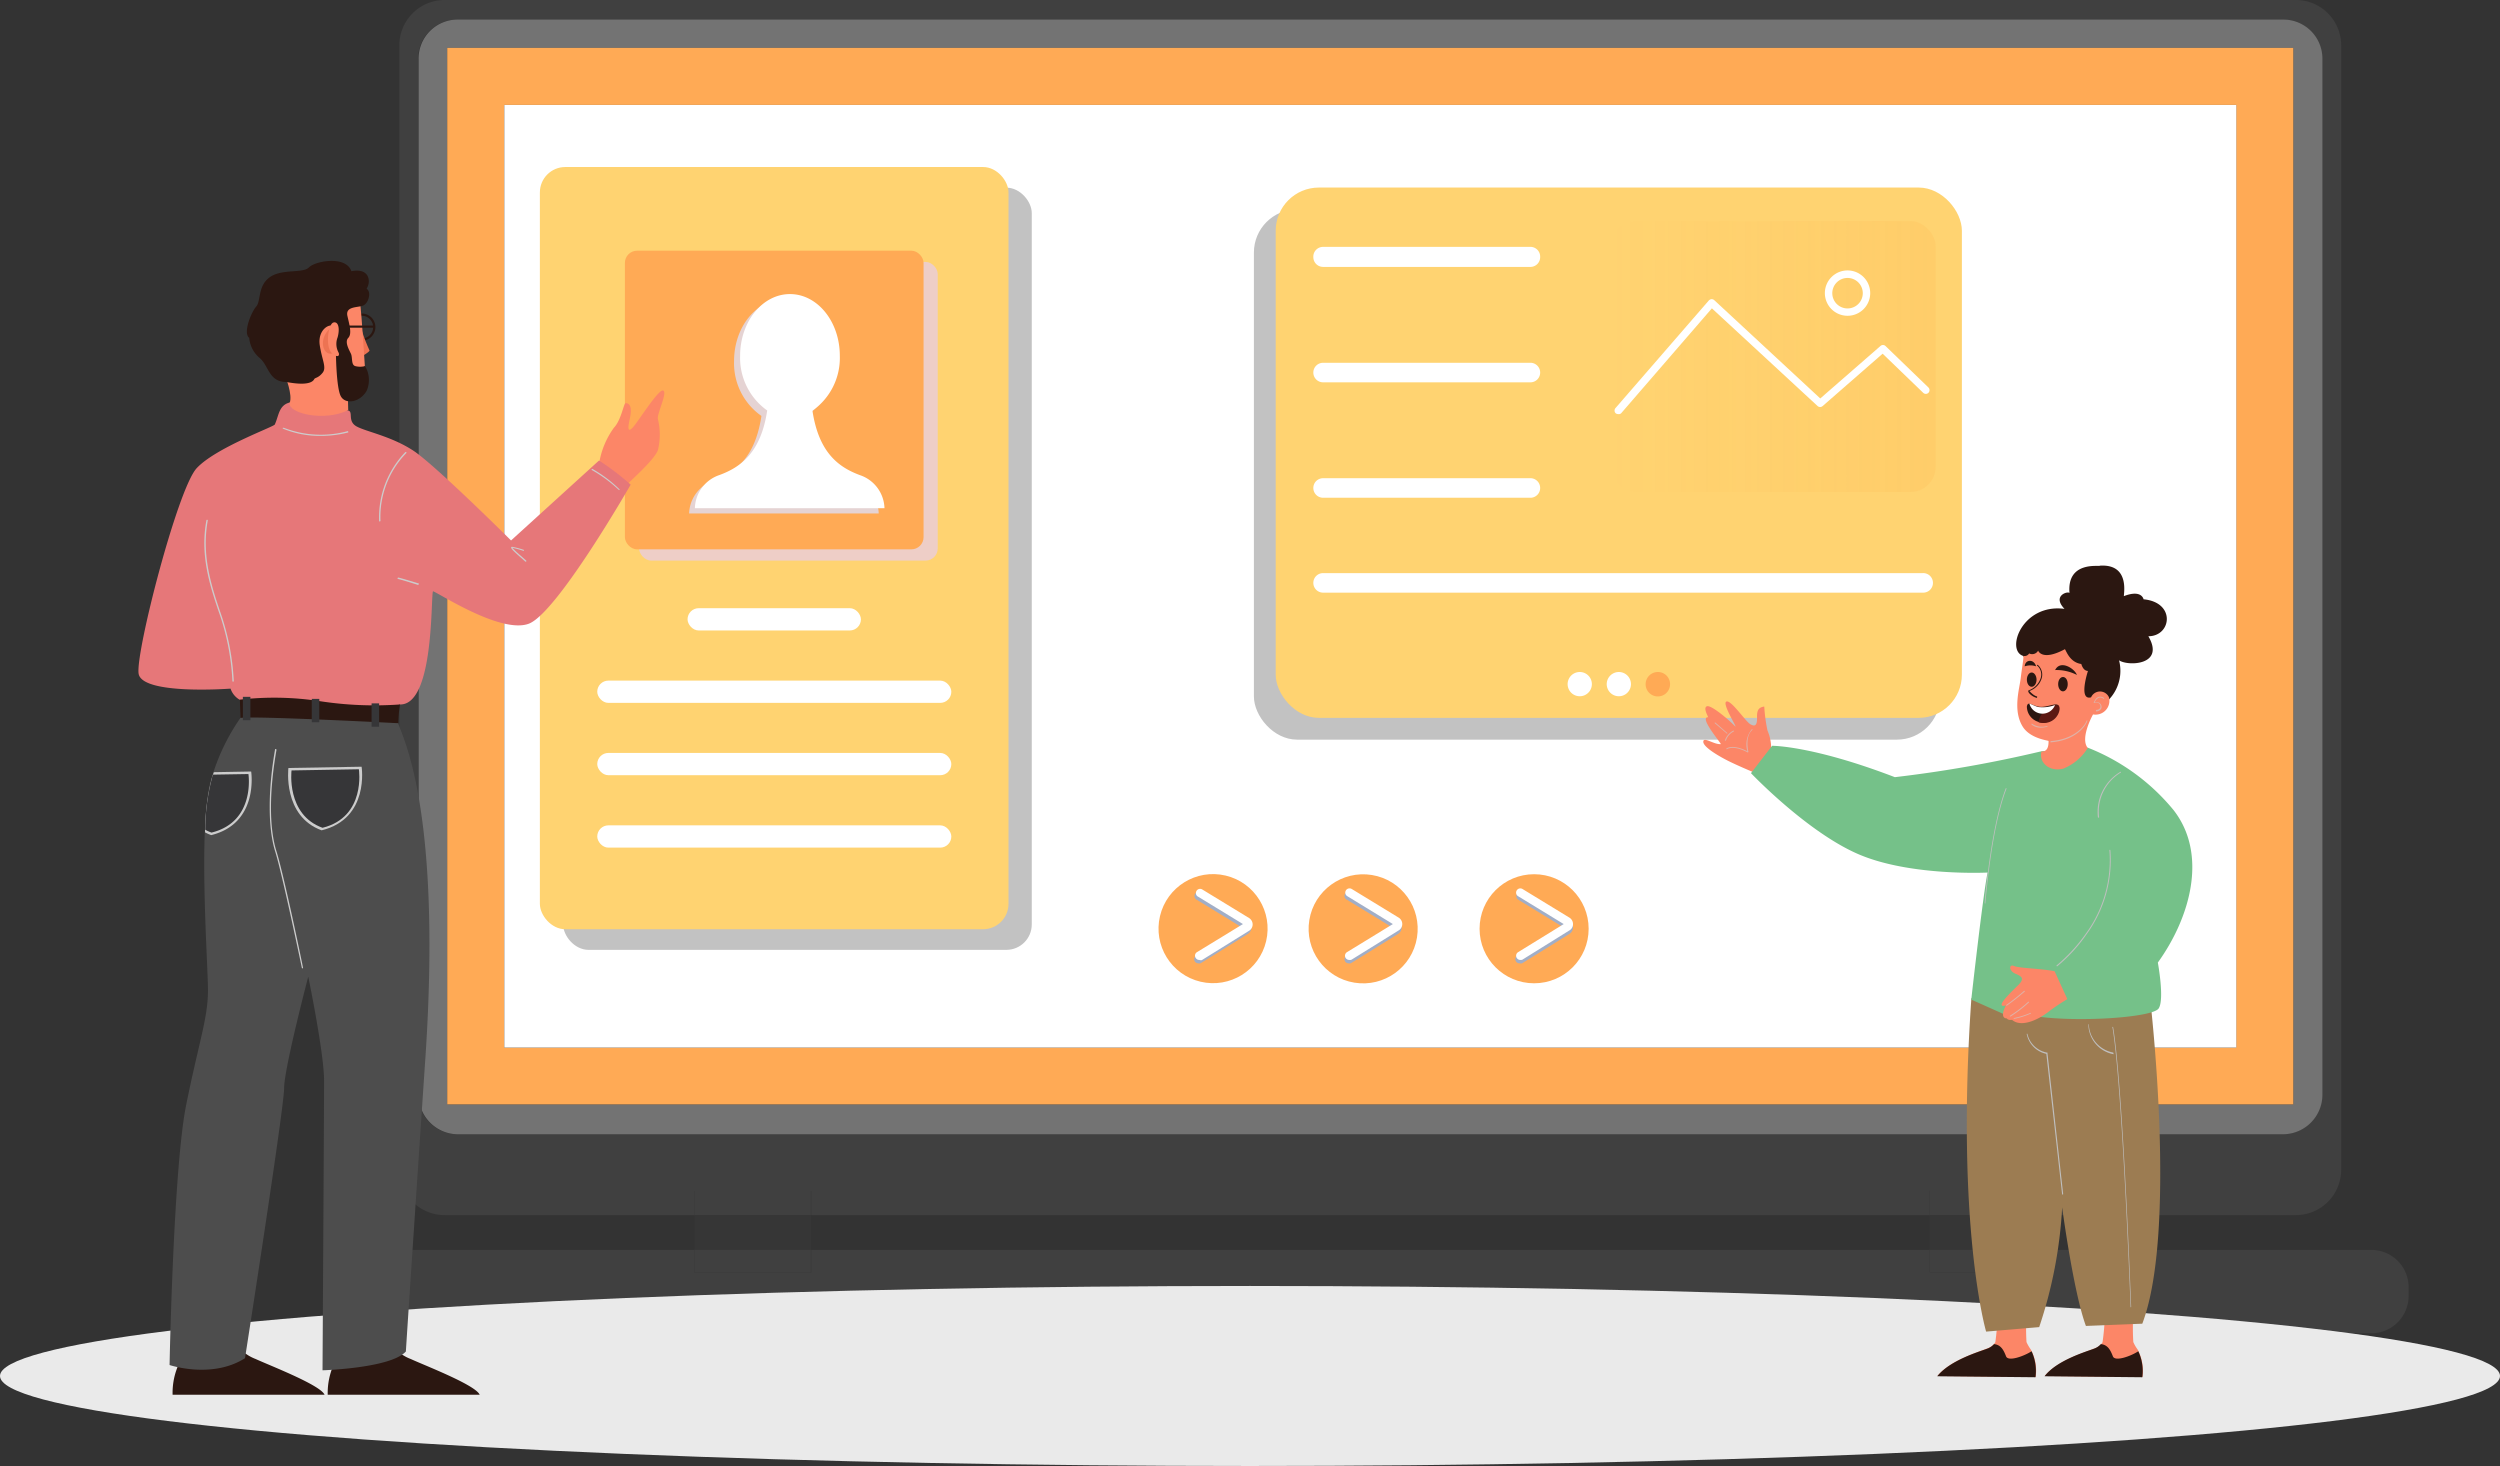 <svg xmlns="http://www.w3.org/2000/svg" xmlns:xlink="http://www.w3.org/1999/xlink" viewBox="0 0 255.8 150"><rect x="0" y="0" width="255.8" height="150" fill="#333333" stroke="none"/><defs><style>.cls-1{isolation:isolate;}.cls-2{fill:none;}.cls-3{fill:#363636;}.cls-4{fill:#404040;}.cls-5{fill:#737373;}.cls-6{fill:#fa5;}.cls-7{fill:#fff;}.cls-15,.cls-21,.cls-8{mix-blend-mode:multiply;}.cls-9{fill:#c2c2c2;}.cls-10{fill:#ffd371;}.cls-11{fill:#eecec7;}.cls-12{fill:#e5d3d3;}.cls-13{opacity:0.1;fill:url(#linear-gradient);}.cls-14{fill:#a1aec7;}.cls-15{fill:#eaeaea;}.cls-16{fill:#2b1711;}.cls-17{fill:#fc8667;}.cls-18{fill:#e67779;}.cls-19{fill:#4d4d4d;}.cls-20{fill:#ed7353;}.cls-21{fill:#ccc;}.cls-22{fill:#363638;}.cls-23{fill:#deb2a8;}.cls-24{fill:#9c7c52;}.cls-25{fill:#75c189;}.cls-26{fill:#bfbfbf;}.cls-27{fill:#5c1813;}</style><linearGradient id="linear-gradient" x1="164.82" y1="36.48" x2="198.06" y2="36.48" gradientUnits="userSpaceOnUse"><stop offset="0" stop-color="#fc9727" stop-opacity="0"/><stop offset="1" stop-color="#fc9727"/></linearGradient></defs><g class="cls-1"><g id="Layer_2" data-name="Layer 2"><g id="Option_1" data-name="Option 1"><rect class="cls-2" x="82.96" y="124.33" width="114.49" height="3.56"/><rect class="cls-3" x="71.07" y="124.33" width="11.89" height="3.56"/><rect class="cls-3" x="197.45" y="124.33" width="11.89" height="3.56"/><path class="cls-4" d="M83,121.86v2.47H197.45v-2.47h11.89v2.47h25.57a4.64,4.64,0,0,0,4.64-4.64V4.64A4.64,4.64,0,0,0,234.91,0H45.5a4.64,4.64,0,0,0-4.64,4.64V119.69a4.64,4.64,0,0,0,4.64,4.64H71.07v-2.47ZM42.78,112V6a4,4,0,0,1,4-4H233.58a4,4,0,0,1,4,4.05V112a4.05,4.05,0,0,1-4,4.06H46.83A4.05,4.05,0,0,1,42.78,112Z"/><rect class="cls-4" x="71.07" y="121.86" width="11.89" height="2.47"/><rect class="cls-4" x="197.45" y="121.86" width="11.89" height="2.47"/><path class="cls-4" d="M242.63,127.89H209.34v2.32H197.45v-2.32H83v2.32H71.07v-2.32H38.8A3.82,3.82,0,0,0,35,131.71v.89a3.82,3.82,0,0,0,3.82,3.82H242.63a3.82,3.82,0,0,0,3.82-3.82v-.89A3.82,3.82,0,0,0,242.63,127.89Z"/><rect class="cls-4" x="71.07" y="127.89" width="11.89" height="2.32"/><rect class="cls-4" x="197.45" y="127.89" width="11.89" height="2.32"/><path class="cls-5" d="M237.63,112V6a4,4,0,0,0-4-4H46.83a4,4,0,0,0-4,4.05V112a4.05,4.05,0,0,0,4,4.06H233.58A4.05,4.05,0,0,0,237.63,112ZM45.76,113V4.9H234.65V113Z"/><path class="cls-6" d="M234.65,4.9H45.76V113H234.65Zm-5.84,102.29H51.6V10.74H228.81Z"/><rect class="cls-7" x="51.6" y="10.74" width="177.22" height="96.45"/><g class="cls-8"><rect class="cls-9" x="57.62" y="19.2" width="47.95" height="77.99" rx="2.6"/></g><rect class="cls-10" x="55.24" y="17.09" width="47.95" height="77.99" rx="2.6"/><g class="cls-8"><rect class="cls-11" x="65.39" y="26.8" width="30.56" height="30.56" rx="1.25"/></g><rect class="cls-6" x="63.94" y="25.65" width="30.56" height="30.56" rx="1.25"/><rect class="cls-7" x="70.35" y="62.23" width="17.74" height="2.28" rx="1.14"/><rect class="cls-7" x="61.11" y="69.64" width="36.23" height="2.28" rx="1.14"/><rect class="cls-7" x="61.11" y="77.04" width="36.23" height="2.28" rx="1.14"/><rect class="cls-7" x="61.11" y="84.45" width="36.23" height="2.28" rx="1.14"/><g class="cls-8"><path class="cls-12" d="M87.38,49.16c-2.15-.8-4.22-2.27-4.87-6.6a6.58,6.58,0,0,0,2.8-5.62c0-3.48-2.28-6.3-5.1-6.3s-5.1,2.82-5.1,6.3a6.58,6.58,0,0,0,2.8,5.62c-.65,4.33-2.71,5.8-4.87,6.6a3.69,3.69,0,0,0-2.53,3.38h19.4A3.69,3.69,0,0,0,87.38,49.16Z"/></g><path class="cls-7" d="M88,48.62c-2.16-.8-4.22-2.27-4.87-6.6a6.59,6.59,0,0,0,2.8-5.62c0-3.48-2.28-6.31-5.1-6.31s-5.1,2.83-5.1,6.31A6.59,6.59,0,0,0,78.5,42c-.65,4.33-2.72,5.8-4.87,6.6A3.68,3.68,0,0,0,71.1,52H90.5A3.68,3.68,0,0,0,88,48.62Z"/><rect class="cls-9" x="128.3" y="21.42" width="70.21" height="54.26" rx="4.42"/><rect class="cls-10" x="130.53" y="19.19" width="70.21" height="54.26" rx="4.42"/><rect class="cls-13" x="164.82" y="22.62" width="33.24" height="27.72" rx="2.57"/><path class="cls-7" d="M165.56,42.37a.4.4,0,0,1-.25-.09.39.39,0,0,1,0-.54l9.54-11a.46.46,0,0,1,.27-.13.4.4,0,0,1,.28.1l10.85,10.06,6.16-5.37a.38.38,0,0,1,.51,0l4.4,4.25a.39.39,0,0,1,0,.54.38.38,0,0,1-.54,0l-4.15-4-6.14,5.36a.39.39,0,0,1-.51,0l-10.82-10-9.28,10.73A.36.36,0,0,1,165.56,42.37Z"/><path class="cls-7" d="M189,32.31A2.32,2.32,0,1,1,191.36,30,2.32,2.32,0,0,1,189,32.31Zm0-3.87A1.56,1.56,0,1,0,190.6,30,1.56,1.56,0,0,0,189,28.44Z"/><path class="cls-7" d="M162.88,70a1.24,1.24,0,1,1-1.24-1.24A1.24,1.24,0,0,1,162.88,70Z"/><path class="cls-7" d="M166.88,70a1.24,1.24,0,1,1-1.24-1.24A1.24,1.24,0,0,1,166.88,70Z"/><path class="cls-6" d="M170.88,70a1.25,1.25,0,1,1-1.24-1.24A1.24,1.24,0,0,1,170.88,70Z"/><path class="cls-7" d="M156.54,27.31H135.38a1,1,0,0,1-1-1h0a1,1,0,0,1,1-1.05h21.16a1,1,0,0,1,1.05,1.05h0A1,1,0,0,1,156.54,27.31Z"/><path class="cls-7" d="M156.54,39.12H135.38a1,1,0,0,1-1-1h0a1,1,0,0,1,1-1h21.16a1,1,0,0,1,1.05,1h0A1,1,0,0,1,156.54,39.12Z"/><path class="cls-7" d="M156.54,50.93H135.38a1,1,0,0,1-1-1h0a1,1,0,0,1,1-1h21.16a1,1,0,0,1,1.05,1h0A1,1,0,0,1,156.54,50.93Z"/><path class="cls-7" d="M196.73,60.64H135.38a1,1,0,0,1-1-1h0a1,1,0,0,1,1-1h61.35a1,1,0,0,1,1.05,1h0A1,1,0,0,1,196.73,60.64Z"/><g class="cls-8"><circle class="cls-6" cx="124.12" cy="95.03" r="5.58" transform="translate(3.12 193.99) rotate(-76.72)"/></g><g class="cls-8"><path class="cls-14" d="M122.62,98.57a.45.45,0,0,1-.37-.2.44.44,0,0,1,.15-.6l4.69-2.87-4.66-2.85a.43.43,0,0,1-.15-.59.44.44,0,0,1,.6-.14l4.8,2.92a.76.76,0,0,1,.36.66.77.77,0,0,1-.36.66l-4.83,3A.46.46,0,0,1,122.62,98.57ZM127.23,95Z"/></g><path class="cls-7" d="M122.71,98.22a.42.42,0,0,1-.37-.21.42.42,0,0,1,.14-.59l4.7-2.87-4.67-2.85A.43.43,0,0,1,123,91l4.8,2.93a.77.77,0,0,1,.37.66.76.76,0,0,1-.37.65l-4.83,3A.46.46,0,0,1,122.71,98.22Zm4.6-3.59Z"/><g class="cls-8"><circle class="cls-6" cx="139.46" cy="95.03" r="5.58" transform="translate(23.33 217.47) rotate(-80.78)"/></g><g class="cls-8"><path class="cls-14" d="M138,98.57a.43.43,0,0,1-.37-.2.45.45,0,0,1,.14-.6l4.7-2.87-4.67-2.85a.43.43,0,1,1,.45-.73l4.8,2.92a.77.77,0,0,1,.37.66.78.78,0,0,1-.37.66l-4.83,3A.43.43,0,0,1,138,98.57Zm4.6-3.59Z"/></g><path class="cls-7" d="M138.05,98.22a.44.44,0,0,1-.37-.21.43.43,0,0,1,.15-.59l4.69-2.87-4.66-2.85a.43.43,0,0,1-.15-.59.44.44,0,0,1,.6-.15l4.8,2.93a.77.77,0,0,1,.37.66.76.76,0,0,1-.37.65l-4.83,3A.46.46,0,0,1,138.05,98.22Zm4.61-3.59Z"/><g class="cls-8"><circle class="cls-6" cx="156.97" cy="95.03" r="5.58"/></g><g class="cls-8"><path class="cls-14" d="M155.48,98.57a.43.43,0,0,1-.37-.2.44.44,0,0,1,.14-.6L160,94.9l-4.67-2.85a.43.43,0,0,1,.45-.73l4.8,2.92a.77.77,0,0,1,.37.66.78.78,0,0,1-.37.66l-4.83,3A.46.46,0,0,1,155.48,98.57Zm4.6-3.59Z"/></g><path class="cls-7" d="M155.56,98.22a.43.43,0,0,1-.22-.8L160,94.55l-4.67-2.85a.43.43,0,0,1-.14-.59.43.43,0,0,1,.59-.15l4.8,2.93a.77.77,0,0,1,.37.66.73.73,0,0,1-.37.65l-4.82,3A.46.46,0,0,1,155.56,98.22Zm4.6-3.59h0Z"/><ellipse id="_Path_" data-name="&lt;Path&gt;" class="cls-15" cx="127.9" cy="140.79" rx="127.9" ry="9.21"/><path class="cls-16" d="M18.36,139.43a7.12,7.12,0,0,0-.7,3.28H33.21c-.43-1-5.63-3-7.06-3.66a4.43,4.43,0,0,1-1.74-1.2Z"/><path class="cls-16" d="M34.23,139.43a7.27,7.27,0,0,0-.7,3.28H49.08c-.42-1-5.63-3-7.06-3.66a4.31,4.31,0,0,1-1.73-1.2Z"/><path class="cls-17" d="M61.31,47.37a8.52,8.52,0,0,1,1.51-3.61c.73-.75,1-2.49,1.19-2.51.6,0,.62.75.43,1.6s-.25,1.45.27.93,2.66-4,3.14-3.82-.6,2.26-.54,2.89a6.72,6.72,0,0,1,0,3.24c-.46,1.1-3,3.26-3.26,3.61s-2.66-.1-2.76-.37A12.69,12.69,0,0,1,61.31,47.37Z"/><path class="cls-18" d="M35.6,42c.6.1-.1,1.1.9,1.64s3.55,1,5.79,2.47,10,9.19,10,9.19l9-8.18a26.38,26.38,0,0,1,3.24,2.47S57,62.74,54.1,63.82s-9.49-3.32-9.8-3.32c-.23.62.13,11.65-3.37,11.58L38.51,73c-.39.16-13.27-1-14-1.41a2.06,2.06,0,0,1-.92-1.13s-9.11.69-9.41-1.55,4-18.9,5.94-21,7.94-4.25,8-4.48c.46-1,.39-2.24,2-2.31A29.75,29.75,0,0,1,35.6,42Z"/><path class="cls-16" d="M40.75,74a14.41,14.41,0,0,1,.18-1.92,36.74,36.74,0,0,1-8.23-.34,30.71,30.71,0,0,0-8.16-.15l.08,1.87S36.09,75,36.35,75,40.75,74,40.75,74Z"/><path class="cls-19" d="M40.75,74c.23,1.08,4.51,8.27,2.78,34.19-.23,3.31-2,29.86-2,30.09C40,140,33,140.21,33,140.21s.16-26.78.16-29.63-1.62-10.65-1.62-10.65-2.47,9.41-2.47,11.42-4,27.62-4,27.62c-3.4,2.16-7.72.7-7.72.7s.39-20.14,1.7-26.62,2.23-8.88,2.23-11.73-1.08-17.44.39-21.76a21.1,21.1,0,0,1,2.93-6.1C26,73.23,40.75,74,40.75,74Z"/><path class="cls-16" d="M35.63,33.47A1.39,1.39,0,1,0,37,32.08,1.39,1.39,0,0,0,35.63,33.47Zm.23,0A1.16,1.16,0,1,1,37,34.63,1.16,1.16,0,0,1,35.86,33.47Z"/><path class="cls-20" d="M36.81,33.09a17.55,17.55,0,0,0,1,2.77c0,.16-.9.67-.9.67Z"/><path class="cls-17" d="M36.84,30.82c.18,1.6.49,6.61.49,6.61s-1.65,2.91-1.7,3.06,0,1.39,0,1.47c-2.39,1.21-6.12.36-6-.72.36-.8-.47-2.83-.47-2.83s3-7.13,3.14-7.2S36.84,30.82,36.84,30.82Z"/><path class="cls-16" d="M37.51,29.54c.54.36.18,1.54-.39,1.74s-1.8.06-1.57,1.06.47,1.83.08,2.24.1,1.23.28,1.62,0,1.13.44,1.26a2,2,0,0,0,1,0A2.74,2.74,0,0,1,37.51,40c-.7,1.19-2.19,1.42-2.65.52s-.49-4.45-.49-4.45,0-2.55-.39-2.73-1.49.49-1.26,2,.72,2.26.29,2.8-.75.49-.85.64c-.34.7-2,.47-2.83.31-1.88,0-1.8-1.72-2.83-2.52a3,3,0,0,1-1-2c-.67-.51.23-2.67.72-3.21s.13-2.11,1.39-3,3.39-.36,4-1,3.76-1.26,4.35.39C37.79,27.38,38,28.79,37.51,29.54Z"/><path class="cls-20" d="M34.2,36.06c-.64.41-1.27-.21-1.14-1.19A2,2,0,0,1,34,33.46Z"/><rect class="cls-16" x="34.19" y="33.31" width="4.16" height="0.22"/><path class="cls-17" d="M34.11,33c.55-.15.67.7.43,1.53a1.84,1.84,0,0,0,.1,1.54c.13.25,0,.65-.68.06S33.55,33.18,34.11,33Z"/><path class="cls-21" d="M38.86,53.36h0a.08.08,0,0,0,.07-.08,9.41,9.41,0,0,1,2.64-6.92.08.08,0,0,0,0-.1.08.08,0,0,0-.1,0,9.61,9.61,0,0,0-2.68,7A.07.07,0,0,0,38.86,53.36Z"/><path class="cls-21" d="M32.84,44.6a11.14,11.14,0,0,0,2.79-.35.07.07,0,0,0,0-.08.06.06,0,0,0-.08-.05,10.43,10.43,0,0,1-6.51-.35s-.08,0-.09,0a.06.06,0,0,0,0,.09A9.86,9.86,0,0,0,32.84,44.6Z"/><path class="cls-21" d="M53.79,57.45a.05.05,0,0,0,.05,0,.06.06,0,0,0,0-.09l-.49-.44a11.88,11.88,0,0,1-.93-.87,11.05,11.05,0,0,1,1.09.3.05.05,0,0,0,.08,0,.06.06,0,0,0,0-.09,8.1,8.1,0,0,0-1.18-.31.1.1,0,0,0-.11.06c0,.12.11.27,1,1.05l.49.44Z"/><path class="cls-21" d="M63.36,50.15a.06.06,0,0,0,0-.11A13.3,13.3,0,0,0,60.65,48a.08.08,0,0,0-.1,0,.07.07,0,0,0,0,.09,13.92,13.92,0,0,1,2.72,2Z"/><path class="cls-21" d="M23.85,69.75h0a.07.07,0,0,0,.07-.07,25,25,0,0,0-1.28-6.77c-1.13-3.25-2-6.22-1.38-9.65a.08.08,0,0,0-.06-.08s-.07,0-.08.06c-.64,3.46.25,6.45,1.39,9.72a24.83,24.83,0,0,1,1.27,6.73A.07.07,0,0,0,23.85,69.75Z"/><path class="cls-21" d="M42.79,59.8a.08.08,0,0,0,.07,0,.08.08,0,0,0,0-.09c-1.56-.49-2.08-.61-2.08-.61a.07.07,0,0,0-.09.05.07.07,0,0,0,0,.08s.52.12,2.08.62Z"/><path class="cls-21" d="M31,99.07h0A.08.08,0,0,0,31,99c0-.09-1.94-9.44-2.71-11.89s-.73-6.22,0-10.38c0,0,0-.08-.06-.08a.07.07,0,0,0-.08,0c-.74,4.18-.74,8.09,0,10.45S30.86,98.92,30.88,99A.08.08,0,0,0,31,99.07Z"/><path class="cls-21" d="M37,78.45l-7.49.13s-.61,4.92,3.4,6.38C37.84,83.75,37,78.45,37,78.45Z"/><path class="cls-22" d="M36.72,78.71l-6.89.12S29.26,83.35,33,84.7C37.48,83.59,36.72,78.71,36.72,78.71Z"/><path class="cls-21" d="M21.61,85.45a5.2,5.2,0,0,1-.63-.28,22.75,22.75,0,0,1,.71-5.61c.06-.19.13-.37.19-.55l3.82-.07S26.53,84.24,21.61,85.45Z"/><path class="cls-22" d="M21.64,85.19A4.27,4.27,0,0,1,21,84.9a21.31,21.31,0,0,1,.7-5.34c0-.1.07-.2.1-.3l3.62-.06S26.17,84.08,21.64,85.19Z"/><rect class="cls-22" x="38.02" y="71.97" width="0.77" height="2.39"/><rect class="cls-22" x="31.9" y="71.51" width="0.77" height="2.39"/><rect class="cls-22" x="24.85" y="71.3" width="0.77" height="2.39"/><path class="cls-17" d="M181.21,77a4.63,4.63,0,0,0-.36-2.25,16.17,16.17,0,0,1-.33-2.46c-.51.09-.76.28-.74,1.1s-.19,1-.69.71-2-2.56-2.46-2.31,1.35,3,.86,2.48-2.41-2.19-2.85-2,.27,1.24.12,1.12c-.94,0,1.39,2.69,1.31,2.75-.7.06-1.77-.8-1.79-.25s1.58,1.47,2.48,1.93,2.65,1.2,3,1.34,1.49.13,1.62-.33A6.9,6.9,0,0,0,181.21,77Z"/><g class="cls-8"><path class="cls-23" d="M178.84,77s0,0,0,0c-1.51-.81-2.13-.34-2.14-.34s-.05,0-.06,0,0-.06,0-.07.65-.5,2.15.28a2.46,2.46,0,0,1,.46-2.26s.05,0,.06,0a0,0,0,0,1,0,.07c-.81.68-.41,2.24-.41,2.26a0,0,0,0,1,0,0Z"/></g><g class="cls-8"><path class="cls-23" d="M176.7,75.07l0,0L175.45,74a0,0,0,0,1,0-.07,0,0,0,0,1,.07,0L176.73,75a0,0,0,0,1,0,.07Z"/></g><g class="cls-8"><path class="cls-23" d="M176.49,75.82h0s0,0,0-.06a1.72,1.72,0,0,1,.86-1,0,0,0,0,1,.07,0,.06.06,0,0,1,0,.07,1.67,1.67,0,0,0-.82.93A0,0,0,0,1,176.49,75.82Z"/></g><path class="cls-17" d="M218.28,134.48a22.48,22.48,0,0,0,0,2.84,3.89,3.89,0,0,0,.44.76,4.66,4.66,0,0,1,.5,2.81l-10-.1c1.3-1.62,4.35-2.5,5.1-2.82a1.55,1.55,0,0,0,.81-.62,25.26,25.26,0,0,0,.25-3C215.32,133.75,218.28,134.48,218.28,134.48Z"/><path class="cls-16" d="M214.25,138a1.72,1.72,0,0,0,.71-.47c.73.07,1,.66,1.23,1.25s1.92-.06,2.6-.52a4.75,4.75,0,0,1,.41,2.66l-10-.1C210.45,139.17,213.5,138.29,214.25,138Z"/><path class="cls-17" d="M207.35,134.48a24.52,24.52,0,0,0,0,2.84,4.49,4.49,0,0,0,.44.76,4.52,4.52,0,0,1,.5,2.81l-10.05-.1c1.3-1.62,4.35-2.5,5.1-2.82a1.63,1.63,0,0,0,.82-.62,25.27,25.27,0,0,0,.24-3C204.39,133.75,207.35,134.48,207.35,134.48Z"/><path class="cls-16" d="M203.32,138a1.72,1.72,0,0,0,.71-.47c.73.07,1,.66,1.23,1.25s1.92-.06,2.61-.52a4.82,4.82,0,0,1,.4,2.66l-10.05-.1C199.52,139.17,202.57,138.29,203.32,138Z"/><path class="cls-24" d="M201.71,102.16c-1.62,23.46,1.51,34.09,1.51,34.09l5.43-.46A46.28,46.28,0,0,0,211,123.54s1.15,8.66,2.43,12.13l5.77-.23c3.59-9.48.81-33.17.81-33.17S209.57,99,208.65,99,201.71,102.16,201.71,102.16Z"/><path class="cls-25" d="M222.4,82.89a21.54,21.54,0,0,0-8.78-6.39l-4.74.37a130.1,130.1,0,0,1-15,2.65c-8.46-3.25-12.56-3.21-12.56-3.21l-2.16,2.8s5.77,6.07,11.06,8.32,13.15,1.85,13.15,1.85c-.46,2.16-1.67,13-1.67,13l3.45,1.54,2.93.14c4.47.69,12.17.15,12.79-.77s-.08-4.7-.08-4.7C224.09,93.91,225.94,87.44,222.4,82.89Z"/><path class="cls-16" d="M207,67.11c-1.8-.6-.08-5.38,4.24-4.81-1.31-1.36.38-1.85.51-1.62-.28-3.34,3.11-2.67,3.11-2.8,3.26-.21,2.34,3.26,2.47,3.11,1.82-.7,2,.33,2,.33,3.32.31,2.86,3.78.49,3.78,1.75,3-2.13,3.08-3,2.46a4.27,4.27,0,0,1-2.44,5s-3.57.16-3.75-.28S207,67.11,207,67.11Z"/><path class="cls-17" d="M208.54,66.57a.69.69,0,0,1-.92.29.53.53,0,0,1-.58.25c0,.43-.15,1.18-.28,2.28s-.84,3.33.23,5c.79,1.21,2.62,1.37,2.62,1.43,0,.59-.12,1.09-.73,1.08-.29,1.11.81,2.11,2.23,1.75a5.25,5.25,0,0,0,2.51-2.12c-.83-1,.54-3.43.54-3.43a1.42,1.42,0,0,0,1.63-1.75,1,1,0,0,0-1.83,0c-1.33.37-.32-2.7-.32-2.7-.51,0-.68-.71-.68-.71-1.35-.19-1.62-1.69-1.71-1.5C208.92,67.68,208.54,66.57,208.54,66.57Z"/><path class="cls-16" d="M208.43,71.41h0c-.38-.06-.9-.46-.9-.69,0,0,0-.12.17-.13a2,2,0,0,0,1.09-1.17,1.2,1.2,0,0,0-.38-1.34,0,0,0,0,1,.07-.07,1.31,1.31,0,0,1,.41,1.44,2,2,0,0,1-1.18,1.23c-.08,0-.08,0-.08,0s.44.52.81.58c0,0,0,0,0,0A0,0,0,0,1,208.43,71.41Z"/><g class="cls-8"><path class="cls-23" d="M209.82,75.83a.05.05,0,0,1,0,0,0,0,0,0,1,0,0c2.59-.2,3.57-1.71,3.69-2.11,0,0,0,0,.06,0a.06.06,0,0,1,0,.06c-.16.5-1.18,2-3.78,2.18Z"/></g><g class="cls-8"><path class="cls-23" d="M214.45,72.64a0,0,0,0,1,0,0,0,0,0,0,1,0,0c.24,0,.4-.1.45-.24a.38.38,0,0,0-.1-.4.46.46,0,0,0-.53-.07h-.05a.06.06,0,0,1,0,0s.16-.5.5-.62a.62.62,0,0,1,.57.12,0,0,0,0,1,0,.07s0,0-.06,0a.54.54,0,0,0-.48-.11.82.82,0,0,0-.41.46.58.58,0,0,1,.54.13.48.48,0,0,1,.13.5.55.55,0,0,1-.54.31Z"/></g><g class="cls-8"><path class="cls-26" d="M203.07,92.42h0a0,0,0,0,1,0,0c0-.08.6-7.72,2.16-11.76a.05.05,0,0,1,.07,0s0,0,0,.06c-1.56,4-2.15,11.66-2.16,11.74A0,0,0,0,1,203.07,92.42Z"/></g><g class="cls-8"><path class="cls-26" d="M214.66,83.64a0,0,0,0,1,0,0,4.77,4.77,0,0,1,2.3-4.67,0,0,0,0,1,.06,0s0,0,0,.07a4.67,4.67,0,0,0-2.24,4.57.06.06,0,0,1-.05.06Z"/></g><g class="cls-8"><path class="cls-26" d="M210.42,98.85s0,0,0,0a0,0,0,0,1,0-.06,16.73,16.73,0,0,0,3-3.26,12.77,12.77,0,0,0,2.41-8.57.05.05,0,0,1,.05,0s.05,0,.05,0a12.91,12.91,0,0,1-2.43,8.64,16.33,16.33,0,0,1-3,3.27Z"/></g><g class="cls-8"><path class="cls-26" d="M211,122.24a0,0,0,0,1,0,0l-1.62-14.41a2.59,2.59,0,0,1-2-2,0,0,0,0,1,0-.06s.06,0,.06,0a2.52,2.52,0,0,0,2,1.93.06.06,0,0,1,.05,0l1.61,14.44s0,0,0,.06Z"/></g><g class="cls-8"><path class="cls-26" d="M216.27,107.87h0a3.15,3.15,0,0,1-2.59-3,.06.06,0,0,1,0-.06s.05,0,.05,0a3.05,3.05,0,0,0,2.5,2.89s.05,0,0,0A0,0,0,0,1,216.27,107.87Z"/></g><g class="cls-8"><path class="cls-26" d="M218,133.76a.05.05,0,0,1,0,0c0-.23-.86-22.76-1.85-28.62a.05.05,0,0,1,0-.06.06.06,0,0,1,.06,0c1,5.86,1.84,28.4,1.85,28.62a.06.06,0,0,1-.05.06Z"/></g><g class="cls-8"><path class="cls-23" d="M208.86,74.45a1.43,1.43,0,0,1-1-.32,0,0,0,0,1,0-.07.06.06,0,0,1,.07,0,1.81,1.81,0,0,0,1.51.23,0,0,0,0,1,.06,0,0,0,0,0,1,0,.06A2.32,2.32,0,0,1,208.86,74.45Z"/></g><path class="cls-16" d="M207.39,72.29c.11-.56.4-.17,1.14,0s1.63-.34,2-.18.05,1.68-1.29,1.81A1.65,1.65,0,0,1,207.39,72.29Z"/><path class="cls-27" d="M210.57,72.16a1.55,1.55,0,0,0-.83.11l-.22.29a1.69,1.69,0,0,0-.93,1.35,1.94,1.94,0,0,0,.69.06C210.62,73.84,211,72.31,210.57,72.16Z"/><path class="cls-7" d="M210.27,72.14a3.67,3.67,0,0,1-1.74.2c-.42-.13-.7-.31-.88-.34A1.38,1.38,0,0,0,210.27,72.14Z"/><path class="cls-16" d="M211.57,70c0,.41-.22.74-.49.74s-.49-.33-.49-.74.22-.73.49-.73S211.57,69.56,211.57,70Z"/><path class="cls-16" d="M208.38,69.54c0,.4-.22.73-.5.73s-.49-.33-.49-.73.22-.73.49-.73S208.38,69.14,208.38,69.54Z"/><path class="cls-16" d="M210.28,68.56a4.58,4.58,0,0,1,2.23.5C212.28,68.41,210.82,67.47,210.28,68.56Z"/><path class="cls-16" d="M207.17,68.18a1.76,1.76,0,0,1,1.16,0C208.12,67.39,207.2,67.47,207.17,68.18Z"/><path class="cls-17" d="M210.23,99.38c-1.24-.27-3.66-.31-4.16-.54s-.58.5.19.81.81.58.23,1.16-2.55,2.4-1.25,2.07c-.71,1.39.09,1.32.09,1.32.16.23.54.15.54.15.93.81,2.66,0,3.66-.77a20.31,20.31,0,0,1,2-1.35Z"/><g class="cls-8"><path class="cls-23" d="M205.28,102.9a.05.05,0,0,1,0,0,0,0,0,0,1,0-.07,22.78,22.78,0,0,0,1.84-1.46,0,0,0,1,1,.07.07,22,22,0,0,1-1.86,1.47S205.29,102.9,205.28,102.9Z"/></g><g class="cls-8"><path class="cls-23" d="M205.66,104a0,0,0,0,1,0,0,.05.05,0,0,1,0-.07,13.25,13.25,0,0,0,1.87-1.43s.06,0,.07,0a0,0,0,0,1,0,.07,13.54,13.54,0,0,1-1.89,1.45Z"/></g><g class="cls-8"><path class="cls-23" d="M206.09,104.23a0,0,0,0,1-.05,0,0,0,0,0,1,0-.06,8.76,8.76,0,0,0,1.71-.53s.05,0,.06,0,0,0,0,.06a7.65,7.65,0,0,1-1.72.55Z"/></g></g></g></g></svg>